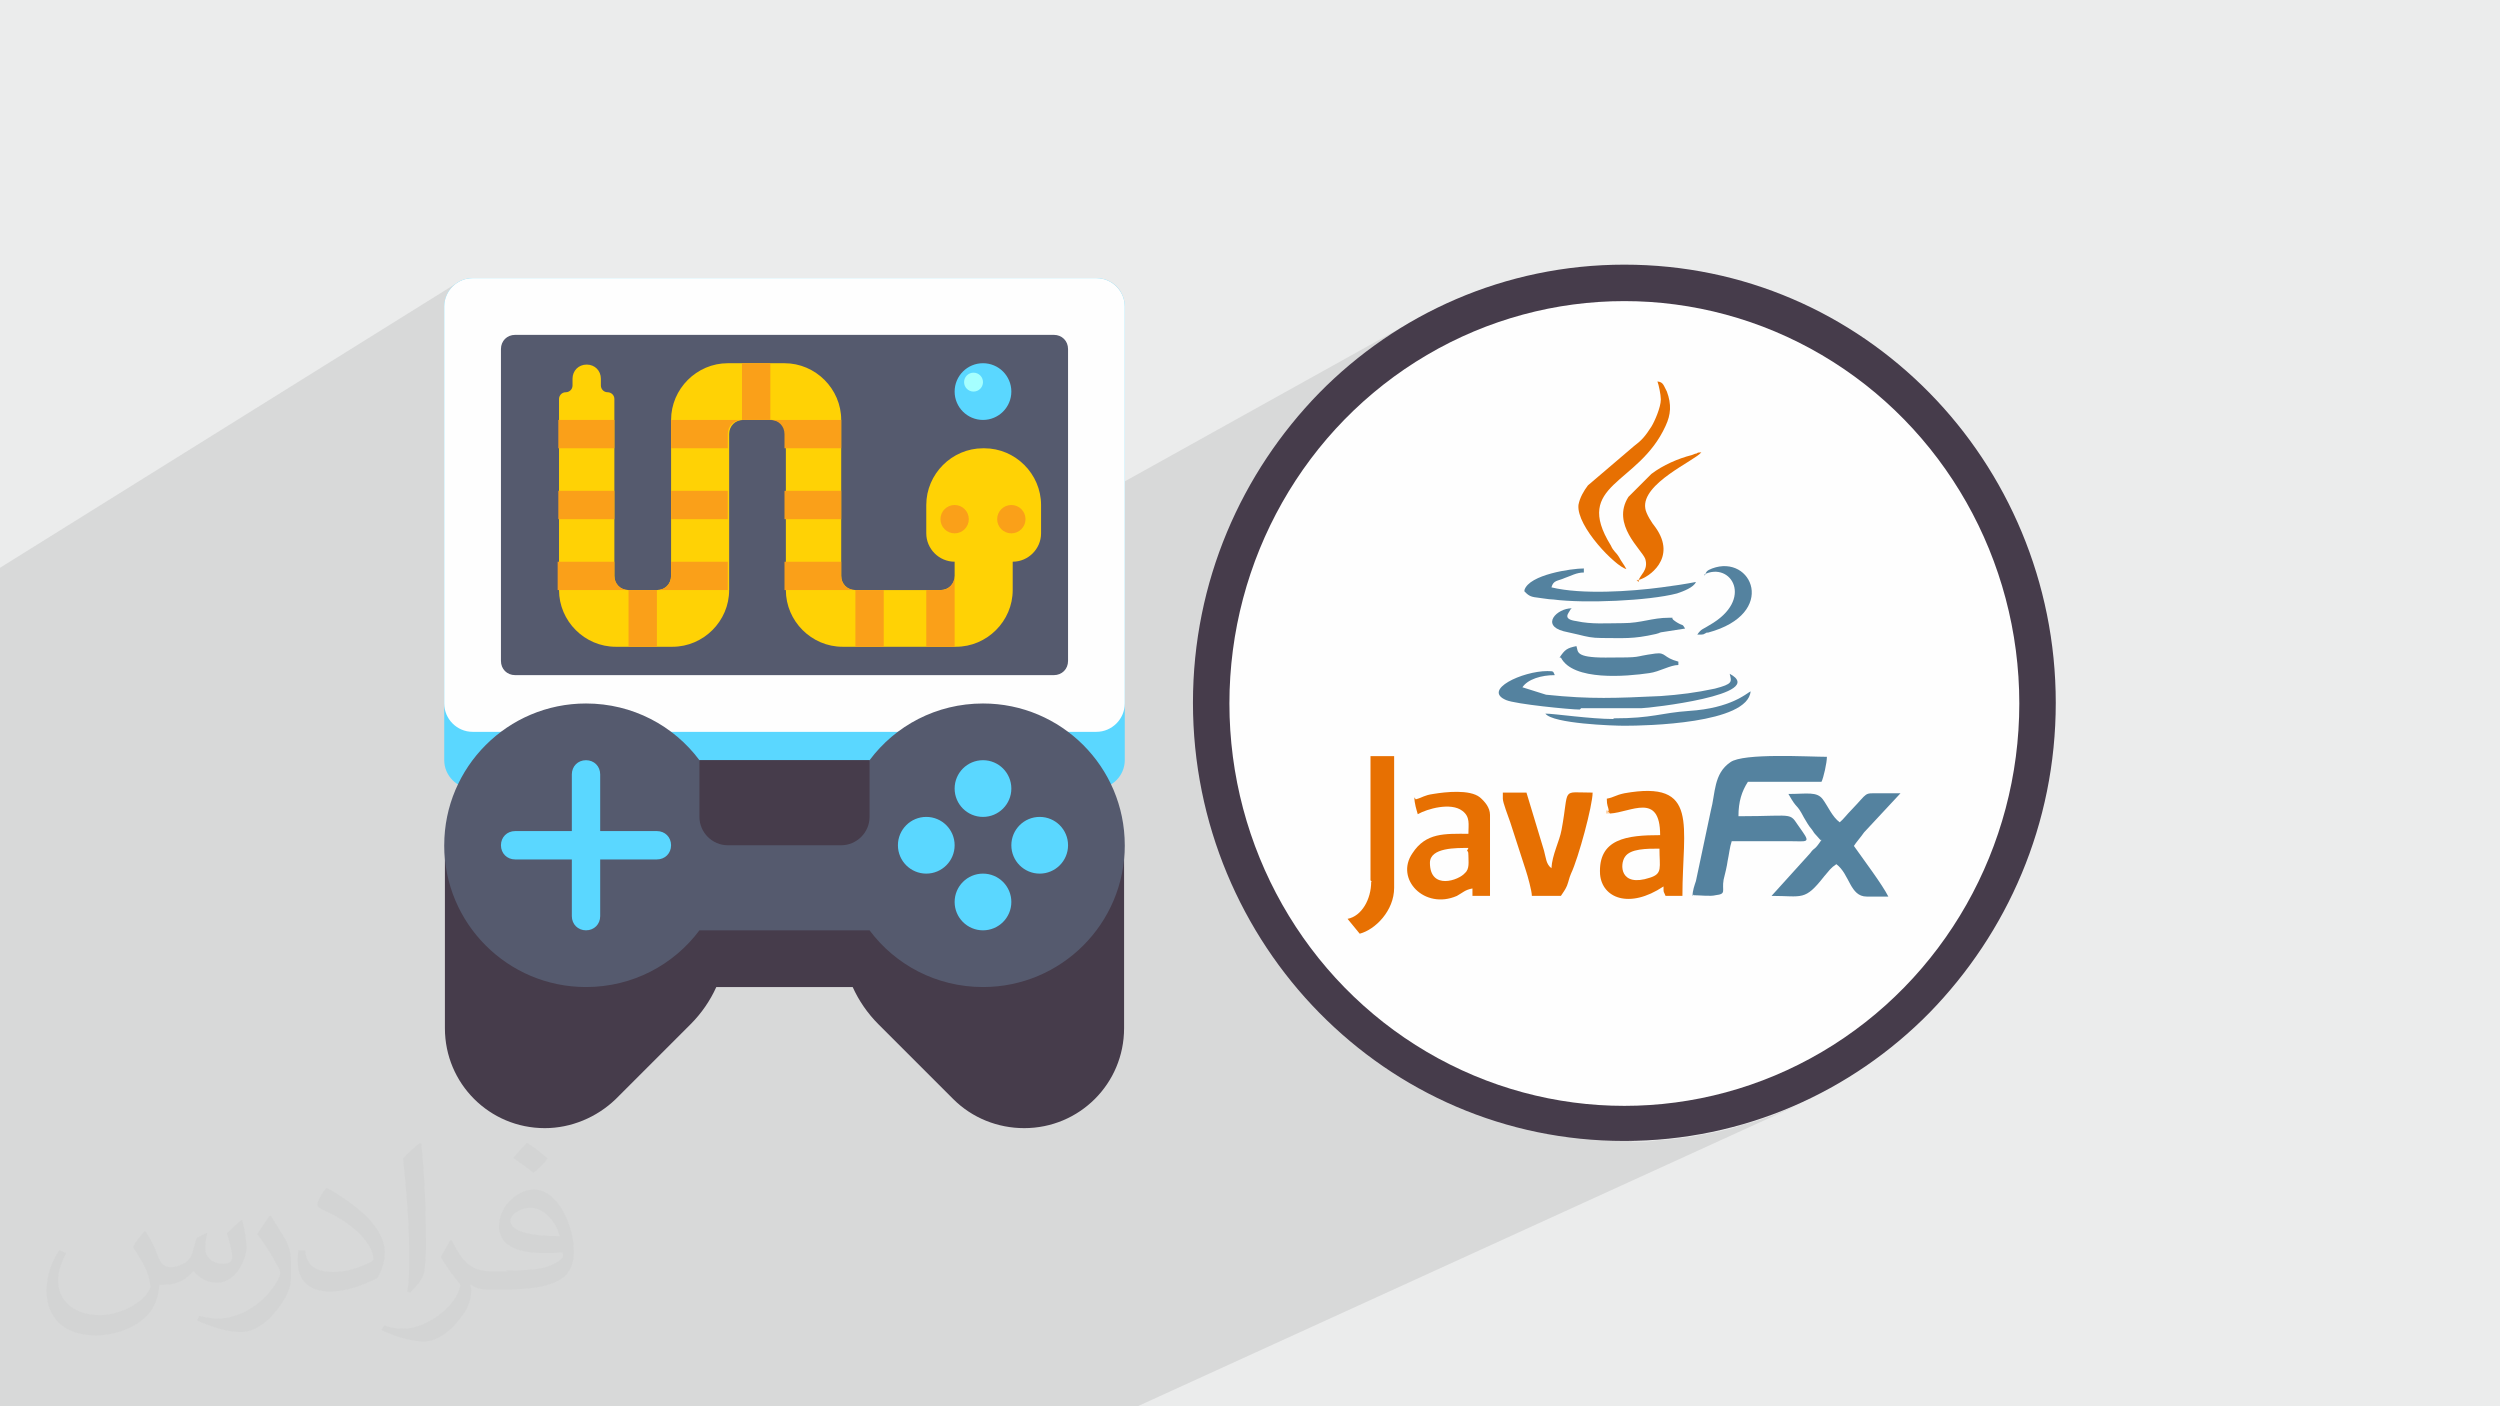 <?xml version="1.0" encoding="UTF-8"?>
<!DOCTYPE svg PUBLIC "-//W3C//DTD SVG 1.1//EN" "http://www.w3.org/Graphics/SVG/1.1/DTD/svg11.dtd">
<!-- Creator: CorelDRAW 2017 -->
<svg xmlns="http://www.w3.org/2000/svg" xml:space="preserve" width="3.703in" height="2.083in" version="1.1" style="shape-rendering:geometricPrecision; text-rendering:geometricPrecision; image-rendering:optimizeQuality; fill-rule:evenodd; clip-rule:evenodd"
viewBox="0 0 3703 2083"
 xmlns:xlink="http://www.w3.org/1999/xlink"
 xmlns:dc="http://purl.org/dc/elements/1.1/"
 xmlns:cc="http://creativecommons.org/ns#"
 xmlns:rdf="http://www.w3.org/1999/02/22-rdf-syntax-ns#"
 xmlns:svg="http://www.w3.org/2000/svg"
 xmlns:sodipodi="http://sodipodi.sourceforge.net/DTD/sodipodi-0.dtd"
 xmlns:inkscape="http://www.inkscape.org/namespaces/inkscape"
 inkscape:version="0.91 r13725"
 sodipodi:docname="CSS3.svg"
 enable-background="new 0 0 512 512">
 <defs>
  <style type="text/css">
   <![CDATA[
    .fil11 {fill:#463C4B}
    .fil5 {fill:#54829F}
    .fil10 {fill:#555A6E}
    .fil9 {fill:#5AD7FF}
    .fil14 {fill:#A5FFFF}
    .fil6 {fill:#E77002}
    .fil0 {fill:#EBECEC}
    .fil8 {fill:#EC9647}
    .fil13 {fill:#FAA019}
    .fil7 {fill:#FCD3AA}
    .fil4 {fill:#FEFEFE}
    .fil12 {fill:#FFD205}
    .fil3 {fill:#463C4B;fill-rule:nonzero}
    .fil2 {fill:#2B2A29;fill-opacity:0.031}
    .fil1 {fill:#373435;fill-opacity:0.102}
   ]]>
  </style>
 </defs>
 <g id="Layer_x0020_1">
  <polygon class="fil0" points="0,0 3703,0 3703,2083 0,2083 "/>
  <polygon class="fil1" points="24,2083 23,2083 15,2083 0,2083 0,2075 0,2072 0,2069 0,2066 0,2064 0,2061 0,2056 0,2051 0,2050 0,2049 0,2032 0,2026 0,2021 0,2020 0,2020 0,2015 0,1999 0,1996 0,1995 0,1991 0,1985 0,1977 0,1952 0,1951 0,1944 0,1935 0,1930 0,1930 0,1925 0,1922 0,1903 0,1900 0,1900 0,1884 0,1877 0,1849 0,1846 0,1843 0,1838 0,1824 0,1804 0,1804 0,1793 0,1789 0,1763 0,1759 0,1745 0,1734 0,1724 0,1720 0,1701 0,1699 0,1698 0,1693 0,1682 0,1669 0,1667 0,1663 0,1661 0,1655 0,1652 0,1651 0,1649 0,1647 0,1642 0,1641 0,1640 0,1638 0,1629 0,1620 0,1611 0,1610 0,1609 0,1587 0,1586 0,1585 0,1562 0,1556 0,1544 0,1537 0,1533 0,1510 0,1504 0,1500 0,1493 0,1493 0,1488 0,1488 0,1481 0,1479 0,1461 0,1449 0,1438 0,1436 0,1435 0,1433 0,1413 0,1412 0,1410 0,1407 0,1405 0,1397 0,1391 0,1384 0,1384 0,1379 0,1374 0,1360 0,1355 0,1353 0,1346 0,1340 0,1321 0,1314 0,1308 0,1301 0,1295 0,1290 0,1276 0,1268 0,1265 0,1262 0,1250 0,1225 0,1216 0,1214 0,1211 0,1204 0,1191 0,1179 0,1167 0,1165 0,1135 0,1120 0,1118 0,1104 0,1094 0,1086 0,1084 0,1083 0,1063 0,1060 0,971 0,960 0,863 0,848 0,841 677,419 684,415 692,413 701,412 1624,412 1633,413 1640,415 1648,419 1654,424 1659,430 1663,438 1665,445 1666,454 1666,713 2101,471 2088,479 2074,487 2061,495 2049,503 2036,512 2024,521 2011,531 1999,541 1988,551 1976,561 1965,572 1954,582 1944,594 1933,605 1923,617 1913,629 1903,641 1903,641 2127,518 2152,504 2178,493 2205,482 2232,473 2260,464 2288,458 2317,453 2346,449 2376,446 2406,446 2436,446 2466,449 2495,453 2524,458 2552,464 2580,473 2607,482 2634,493 2659,504 2685,518 2709,532 2733,547 2756,564 2778,582 2799,601 2820,620 2839,641 2857,663 2875,685 2891,708 2906,733 2920,758 2933,783 2945,810 2955,837 2965,864 2973,893 2979,922 2984,951 2988,981 2990,1011 2991,1042 2990,1072 2988,1103 2984,1132 2979,1162 2973,1191 2965,1219 2955,1247 2945,1274 2933,1300 2920,1326 2906,1351 2891,1375 2875,1398 2857,1421 2839,1442 2820,1463 2799,1483 2778,1502 2756,1519 2733,1536 2709,1551 2685,1566 2659,1579 2416,1691 2422,1691 2439,1691 2455,1689 2471,1688 2487,1686 2503,1684 2519,1681 2535,1678 2550,1675 2566,1671 2581,1666 2596,1662 2611,1657 2626,1652 2640,1646 2655,1640 2669,1634 1685,2083 1566,2083 1557,2083 1489,2083 1414,2083 1202,2083 1087,2083 1062,2083 1044,2083 1017,2083 993,2083 974,2083 963,2083 959,2083 942,2083 941,2083 940,2083 938,2083 934,2083 933,2083 927,2083 912,2083 906,2083 894,2083 893,2083 880,2083 877,2083 850,2083 845,2083 836,2083 836,2083 820,2083 803,2083 792,2083 787,2083 770,2083 770,2083 768,2083 765,2083 748,2083 747,2083 745,2083 742,2083 734,2083 721,2083 715,2083 708,2083 693,2083 682,2083 681,2083 675,2083 634,2083 631,2083 629,2083 624,2083 612,2083 608,2083 607,2083 606,2083 604,2083 603,2083 602,2083 599,2083 585,2083 577,2083 568,2083 548,2083 546,2083 536,2083 525,2083 508,2083 507,2083 505,2083 502,2083 489,2083 483,2083 482,2083 480,2083 461,2083 452,2083 450,2083 449,2083 442,2083 431,2083 426,2083 419,2083 407,2083 402,2083 375,2083 374,2083 374,2083 364,2083 364,2083 334,2083 324,2083 320,2083 318,2083 312,2083 305,2083 304,2083 284,2083 283,2083 276,2083 276,2083 273,2083 263,2083 262,2083 262,2083 239,2083 238,2083 227,2083 214,2083 210,2083 209,2083 196,2083 193,2083 188,2083 186,2083 178,2083 171,2083 169,2083 155,2083 149,2083 146,2083 146,2083 146,2083 142,2083 139,2083 134,2083 132,2083 126,2083 125,2083 109,2083 99,2083 85,2083 68,2083 65,2083 64,2083 63,2083 63,2083 60,2083 50,2083 49,2083 49,2083 42,2083 29,2083 "/>
  <path class="fil2" d="M217 1826c7,11 12,21 16,32 3,7 5,19 21,19 5,0 11,-2 17,-5 7,-3 12,-9 14,-17l6 -21 15 -8 1 1c-2,8 -3,15 -3,21 0,18 15,24 27,24 7,0 13,-3 13,-10 0,-8 -4,-23 -8,-35 7,-7 14,-14 22,-20l1 1c4,15 6,30 6,40 0,10 -4,20 -8,27 -7,14 -20,25 -36,25 -12,0 -25,-6 -34,-17l-1 0c-9,11 -22,20 -43,20l-7 0c-1,14 -4,24 -9,33 -13,25 -50,42 -85,42 -49,0 -73,-28 -73,-66 0,-23 8,-45 19,-60l10 4c-7,14 -12,27 -12,40 0,35 29,52 62,52 31,0 68,-20 75,-42 -3,-25 -12,-36 -26,-59 4,-8 10,-15 17,-23l1 0 2 2 0 0 0 0 0 0zm564 -133c10,6 20,14 30,23 -6,8 -12,15 -21,21 -10,-8 -20,-15 -30,-22 7,-8 14,-15 20,-22l1 0 0 0 0 0 0 0zm5 96c-17,0 -30,11 -30,19 0,17 33,23 73,23 -5,-20 -22,-42 -43,-42zm-37 93c22,0 41,-1 55,-4 16,-4 30,-12 30,-18 0,-2 0,-3 -1,-5 -9,1 -19,1 -29,1 -29,0 -52,-7 -61,-23 -2,-5 -4,-10 -4,-15 0,-16 7,-32 19,-42 10,-9 21,-14 33,-14 20,0 37,17 48,42 6,14 11,30 11,51 0,14 -4,25 -12,34 -16,15 -45,21 -90,21l-20 0 0 0 -5 0c-11,0 -19,-2 -25,-7l-1 0c0,3 1,5 1,8 0,10 -3,23 -10,33 -20,30 -42,43 -60,43 -19,0 -42,-7 -63,-17l4 -7c7,3 16,5 29,5 34,0 78,-33 84,-64 -1,-3 -4,-6 -7,-10 -10,-12 -16,-22 -22,-32 5,-10 10,-18 14,-25l2 0c14,29 28,46 57,46l5 0 0 0 21 0 -3 -1 0 0 0 0 0 0zm-146 31c3,-14 3,-29 3,-43l0 -21c0,-39 -5,-96 -9,-133 7,-8 17,-17 25,-23l2 1c5,47 7,101 7,151 0,13 -1,26 -2,35 -1,12 -8,21 -22,35l-3 -2 -1 0 0 0 0 0 0 0zm-151 -62c1,18 10,33 41,33 20,0 36,-5 55,-14 3,-2 5,-3 5,-5 0,-12 -9,-27 -24,-41 -14,-13 -34,-25 -51,-32 -6,-3 -8,-5 -8,-8 0,-5 7,-17 13,-24l2 0c20,11 43,27 60,44 15,16 25,33 25,51 0,13 -4,26 -11,38 -22,11 -46,20 -70,20 -29,0 -48,-14 -48,-45 0,-3 0,-9 1,-16l10 0 0 -1 0 0 0 0 0 0zm-52 -52l18 29c7,11 13,22 13,41l0 24c0,19 -12,39 -32,60 -15,14 -29,20 -42,20 -19,0 -40,-6 -65,-17l3 -7c8,2 17,4 28,4 36,0 72,-26 89,-58 2,-4 3,-7 3,-9 0,-4 -2,-8 -4,-11 -9,-17 -19,-33 -30,-47 6,-9 12,-18 18,-27l2 0 -1 -2 0 0 0 0 0 0z"/>
  <sodipodi:namedview id="base" pagecolor="#ffffff" bordercolor="#666666" borderopacity="1.0" inkscape:pageopacity="0.0" inkscape:pageshadow="2" inkscape:zoom="0.35" inkscape:cx="181.367" inkscape:cy="256" inkscape:document-units="px" inkscape:current-layer="layer1" showgrid="false" fit-margin-top="0" fit-margin-left="0" fit-margin-right="0" fit-margin-bottom="0" inkscape:window-width="1366" inkscape:window-height="704" inkscape:window-x="0" inkscape:window-y="27" inkscape:window-maximized="1"/>
  <g id="_1820432192896">
   <path class="fil3" d="M2406 392c177,0 336,72 452,190 115,117 187,280 187,459 0,180 -72,341 -187,459 -115,117 -275,190 -452,190 -177,0 -336,-72 -452,-190 -115,-117 -187,-280 -187,-459 0,-180 72,-341 187,-459 115,-117 275,-190 452,-190zm392 250c-100,-101 -238,-164 -392,-164 -152,0 -292,63 -392,164 -100,101 -163,243 -163,398 0,155 61,296 163,398 100,101 238,164 392,164 152,0 292,-63 392,-164 100,-101 161,-243 161,-398 0,-155 -61,-296 -161,-398z"/>
   <ellipse class="fil4" cx="2406" cy="1042" rx="585" ry="596"/>
   <g>
    <g>
     <path class="fil5" d="M2509 1326c8,0 25,2 32,0 17,-2 9,-6 12,-23 2,-8 5,-20 6,-28 2,-9 3,-20 6,-29 29,0 58,0 88,0 22,0 29,3 17,-14 -23,-31 -3,-23 -95,-23 0,-22 5,-37 14,-51l109 0c3,-6 8,-28 8,-37 -26,0 -124,-6 -143,8 -25,17 -22,46 -29,72l-22 104c-2,6 -5,14 -5,22l0 0 2 -2 0 1z"/>
     <path class="fil5" d="M2698 1244c-12,18 -9,9 -17,20l-57 63c46,0 49,8 78,-29 8,-9 9,-12 18,-18 20,15 20,48 45,48 9,0 22,0 32,0 -9,-18 -37,-55 -51,-75 3,-5 11,-14 15,-20l54 -58c-11,0 -22,0 -32,0 -23,0 -15,-2 -41,25 -6,6 -12,14 -17,18 -11,-8 -17,-23 -25,-34 -9,-12 -23,-8 -51,-8 14,25 11,12 23,35 5,8 6,11 12,18 2,3 3,5 6,8 3,3 5,6 8,9l0 0 -2 -2 2 0z"/>
     <path class="fil6" d="M2458 1257c0,28 5,37 -14,43 -45,15 -45,-20 -37,-31 8,-12 32,-12 51,-12l0 0zm-78 -55l5 3c31,-2 74,-32 74,32 -49,0 -92,5 -89,58 3,35 43,52 94,18 0,11 0,6 3,14l25 0c0,-104 26,-172 -86,-152 -14,3 -15,6 -26,8 0,11 2,11 3,18l-2 0 -1 1z"/>
     <path class="fil6" d="M2175 1267c0,9 2,20 -5,26 -9,11 -52,26 -52,-15 0,-23 40,-22 57,-22 -5,11 0,-2 0,11l0 0 0 0zm-80 -86c0,9 3,18 5,25 14,-8 49,-18 66,-5 12,9 9,20 9,34 -35,0 -63,-2 -83,29 -26,38 18,84 66,63 9,-5 12,-9 23,-11l0 11 26 0 0 -120c0,-11 -8,-20 -15,-26 -15,-12 -51,-8 -69,-5 -14,2 -15,5 -26,8l0 0 -2 -3 0 0z"/>
     <path class="fil6" d="M2226 1183c0,6 8,26 11,35l23 71c3,9 9,31 9,38l43 0c3,-5 6,-8 9,-15 3,-8 3,-11 6,-18 11,-23 32,-101 32,-120 -48,0 -34,-9 -46,55 -3,17 -14,37 -15,57 -8,-6 -8,-15 -11,-26l-26 -86 -35 0 0 8 0 0 0 2 0 -1z"/>
     <path class="fil6" d="M2031 1306c0,26 -14,51 -35,55l18 22c23,-6 51,-34 51,-68l0 -195 -35 0 0 184 0 0 2 2 -1 0z"/>
     <path class="fil7" d="M2384 1203l-5 -3 0 5c11,0 2,0 5,-3l0 2 0 -1z"/>
    </g>
    <g>
     <path class="fil6" d="M2460 592c0,11 -9,32 -14,40 -9,14 -14,20 -26,29l-68 58c-6,8 -12,18 -14,29 -3,32 55,91 71,95 -3,-6 -8,-12 -11,-18 -5,-8 -8,-8 -12,-17 -57,-92 41,-89 81,-177 8,-17 9,-32 2,-51 -5,-9 -5,-14 -14,-15 2,5 5,20 5,26l0 0 0 0 0 1z"/>
     <path class="fil5" d="M2340 1049l91 0c11,0 189,-20 131,-51 3,12 5,15 -22,22 -28,6 -52,9 -80,11 -66,3 -103,5 -170,-2l-35 -11c8,-12 28,-18 48,-18 -3,-5 0,-6 -11,-6 -37,0 -97,28 -61,43 14,6 95,14 109,14l0 0 2 -2 -2 0z"/>
     <path class="fil6" d="M2427 859c14,-3 58,-32 25,-78 -5,-6 -14,-20 -15,-28 -6,-37 74,-71 83,-83 -8,0 -5,2 -9,2l-5 2c-20,5 -43,15 -60,28l-34 34c-26,41 20,78 25,92 5,17 -8,23 -11,34l0 0 2 -2 -1 -1z"/>
     <path class="fil5" d="M2258 876c5,5 8,8 18,9 2,0 18,3 25,3 46,6 141,2 183,-9 9,-3 25,-9 28,-17 -15,3 -35,6 -51,8 -45,6 -118,11 -163,0 3,-11 9,-9 20,-14 9,-3 17,-8 28,-8l0 -6c-18,0 -81,9 -88,32l0 0 0 2 0 0z"/>
     <path class="fil5" d="M2312 974c18,35 97,28 131,23 15,-2 31,-12 43,-12l0 -5c-23,-6 -18,-14 -34,-12 -37,5 -14,6 -74,6 -46,0 -40,-9 -43,-17 -14,3 -17,5 -25,17l2 0 0 0z"/>
     <path class="fil5" d="M2370 945c35,0 48,2 83,-6 8,-2 3,-2 11,-3l32 -5c-5,-8 -2,-3 -12,-9l-3 -2c-9,-6 2,-5 -9,-5 -25,0 -41,8 -68,8 -25,0 -46,2 -69,-3 -22,-3 -11,-12 -9,-17 0,0 2,-2 2,-2 -22,0 -46,25 -12,34l22 5c12,3 20,5 34,5l0 0 0 0 -2 0z"/>
     <path class="fil5" d="M2390 1065c-34,0 -88,-8 -101,-8 11,15 101,18 117,18 32,0 183,-3 187,-51 -6,3 -29,25 -91,29 -43,3 -54,11 -112,11l0 0 0 0 0 1z"/>
     <path class="fil5" d="M2524 851c40,-20 75,37 8,75 -9,6 -12,5 -18,14 11,0 8,0 14,-3 0,0 2,0 2,0 104,-28 65,-117 6,-95 -8,3 -9,5 -11,11l0 0 0 -2 -1 0z"/>
     <polygon class="fil8" points="2427,859 2424,859 2427,862 "/>
    </g>
   </g>
   <g>
    <g>
     <path class="fil9" d="M1624 1168l-924 0c-23,0 -42,-19 -42,-42l0 -672c0,-23 19,-42 42,-42l924 0c23,0 42,19 42,42l0 672c0,23 -19,42 -42,42l0 0z"/>
    </g>
    <g>
     <path class="fil4" d="M1624 1084l-924 0c-23,0 -42,-19 -42,-42l0 -588c0,-23 19,-42 42,-42l924 0c23,0 42,19 42,42l0 588c0,23 -19,42 -42,42z"/>
    </g>
    <g>
     <path class="fil10" d="M1561 1000l-798 0c-12,0 -21,-9 -21,-21l0 -462c0,-12 9,-21 21,-21l798 0c12,0 21,9 21,21l0 462c0,12 -9,21 -21,21l0 0z"/>
    </g>
    <g>
     <g>
      <path class="fil11" d="M659 1252l0 271c0,82 66,148 148,148 39,0 77,-16 105,-43l111 -111c16,-16 29,-35 38,-55l202 0c9,20 22,39 38,55l111 111c28,28 66,43 105,43 82,0 148,-66 148,-148l0 -271 -1008 0 2 0z"/>
     </g>
     <g>
      <path class="fil10" d="M1456 1042c-69,0 -130,33 -168,84l-252 0c-38,-51 -99,-84 -168,-84 -116,0 -210,94 -210,210 0,116 94,210 210,210 69,0 130,-33 168,-84l252 0c38,51 99,84 168,84 116,0 210,-94 210,-210 0,-116 -94,-210 -210,-210z"/>
     </g>
     <g>
      <circle class="fil9" cx="1456" cy="1168" r="42"/>
     </g>
     <g>
      <circle class="fil9" cx="1456" cy="1336" r="42"/>
     </g>
     <g>
      <circle class="fil9" cx="1372" cy="1252" r="42"/>
     </g>
     <g>
      <circle class="fil9" cx="1540" cy="1252" r="42"/>
     </g>
     <g>
      <path class="fil9" d="M973 1231l-84 0 0 -84c0,-12 -9,-21 -21,-21 -12,0 -21,9 -21,21l0 84 -84 0c-12,0 -21,9 -21,21 0,12 9,21 21,21l84 0 0 84c0,12 9,21 21,21 12,0 21,-9 21,-21l0 -84 84 0c12,0 21,-9 21,-21 0,-12 -9,-21 -21,-21l0 0z"/>
     </g>
     <g>
      <path class="fil11" d="M1246 1252l-168 0c-23,0 -42,-19 -42,-42l0 -84 252 0 0 84c0,23 -19,42 -42,42z"/>
     </g>
    </g>
    <g>
     <path class="fil12" d="M1456 664c-46,0 -84,38 -84,84l0 42c0,23 19,42 42,42l0 21c0,12 -9,21 -21,21l-126 0c-12,0 -21,-9 -21,-21l0 -231c0,-46 -38,-84 -84,-84l-84 0c-46,0 -84,38 -84,84l0 231c0,12 -9,21 -21,21l-42 0c-12,0 -21,-9 -21,-21l0 -262c0,-6 -5,-10 -10,-10 -6,0 -10,-5 -10,-10l0 -10c0,-12 -9,-21 -21,-21 -12,0 -21,9 -21,21l0 10c0,6 -5,10 -10,10 -6,0 -10,5 -10,10l0 283c0,46 38,84 84,84l84 0c46,0 84,-38 84,-84l0 -231c0,-12 9,-21 21,-21l42 0c12,0 21,9 21,21l0 231c0,46 38,84 84,84l168 0c46,0 84,-38 84,-84l0 -42c23,0 42,-19 42,-42l0 -42c0,-46 -38,-84 -84,-84l-2 0z"/>
    </g>
    <g>
     <g>
      <polygon class="fil13" points="827,622 910,622 910,664 827,664 "/>
     </g>
     <g>
      <polygon class="fil13" points="827,727 910,727 910,769 827,769 "/>
     </g>
     <g>
      <polygon class="fil13" points="931,958 931,874 973,874 973,958 "/>
     </g>
     <g>
      <polygon class="fil13" points="1267,958 1267,874 1309,874 1309,958 "/>
     </g>
     <g>
      <polygon class="fil13" points="1099,622 1099,538 1141,538 1141,622 "/>
     </g>
     <g>
      <path class="fil13" d="M910 853c0,12 9,21 21,21l-105 0 0 -42 84 0 0 21 0 0z"/>
     </g>
     <g>
      <polygon class="fil13" points="1078,769 994,769 994,727 1078,727 "/>
     </g>
     <g>
      <path class="fil13" d="M994 853c0,12 -9,21 -21,21l105 0 0 -42 -84 0 0 21 0 0z"/>
     </g>
     <g>
      <path class="fil13" d="M1078 643c0,-12 9,-21 21,-21l-105 0 0 42 84 0 0 -21 0 0z"/>
     </g>
     <g>
      <polygon class="fil13" points="1162,727 1246,727 1246,769 1162,769 "/>
     </g>
     <g>
      <path class="fil13" d="M1246 853c0,12 9,21 21,21l-105 0 0 -42 84 0 0 21 0 0z"/>
     </g>
     <g>
      <path class="fil13" d="M1393 874c12,0 21,-9 21,-21l0 105 -42 0 0 -84 21 0 0 0z"/>
     </g>
     <g>
      <path class="fil13" d="M1162 643c0,-12 -9,-21 -21,-21l105 0 0 42 -84 0 0 -21 0 0z"/>
     </g>
    </g>
    <g>
     <circle class="fil9" cx="1456" cy="580" r="42"/>
    </g>
    <g>
     <circle class="fil14" cx="1442" cy="566" r="14"/>
    </g>
    <g>
     <circle class="fil13" cx="1414" cy="769" r="21"/>
    </g>
    <g>
     <circle class="fil13" cx="1498" cy="769" r="21"/>
    </g>
   </g>
  </g>
 </g>
</svg>
